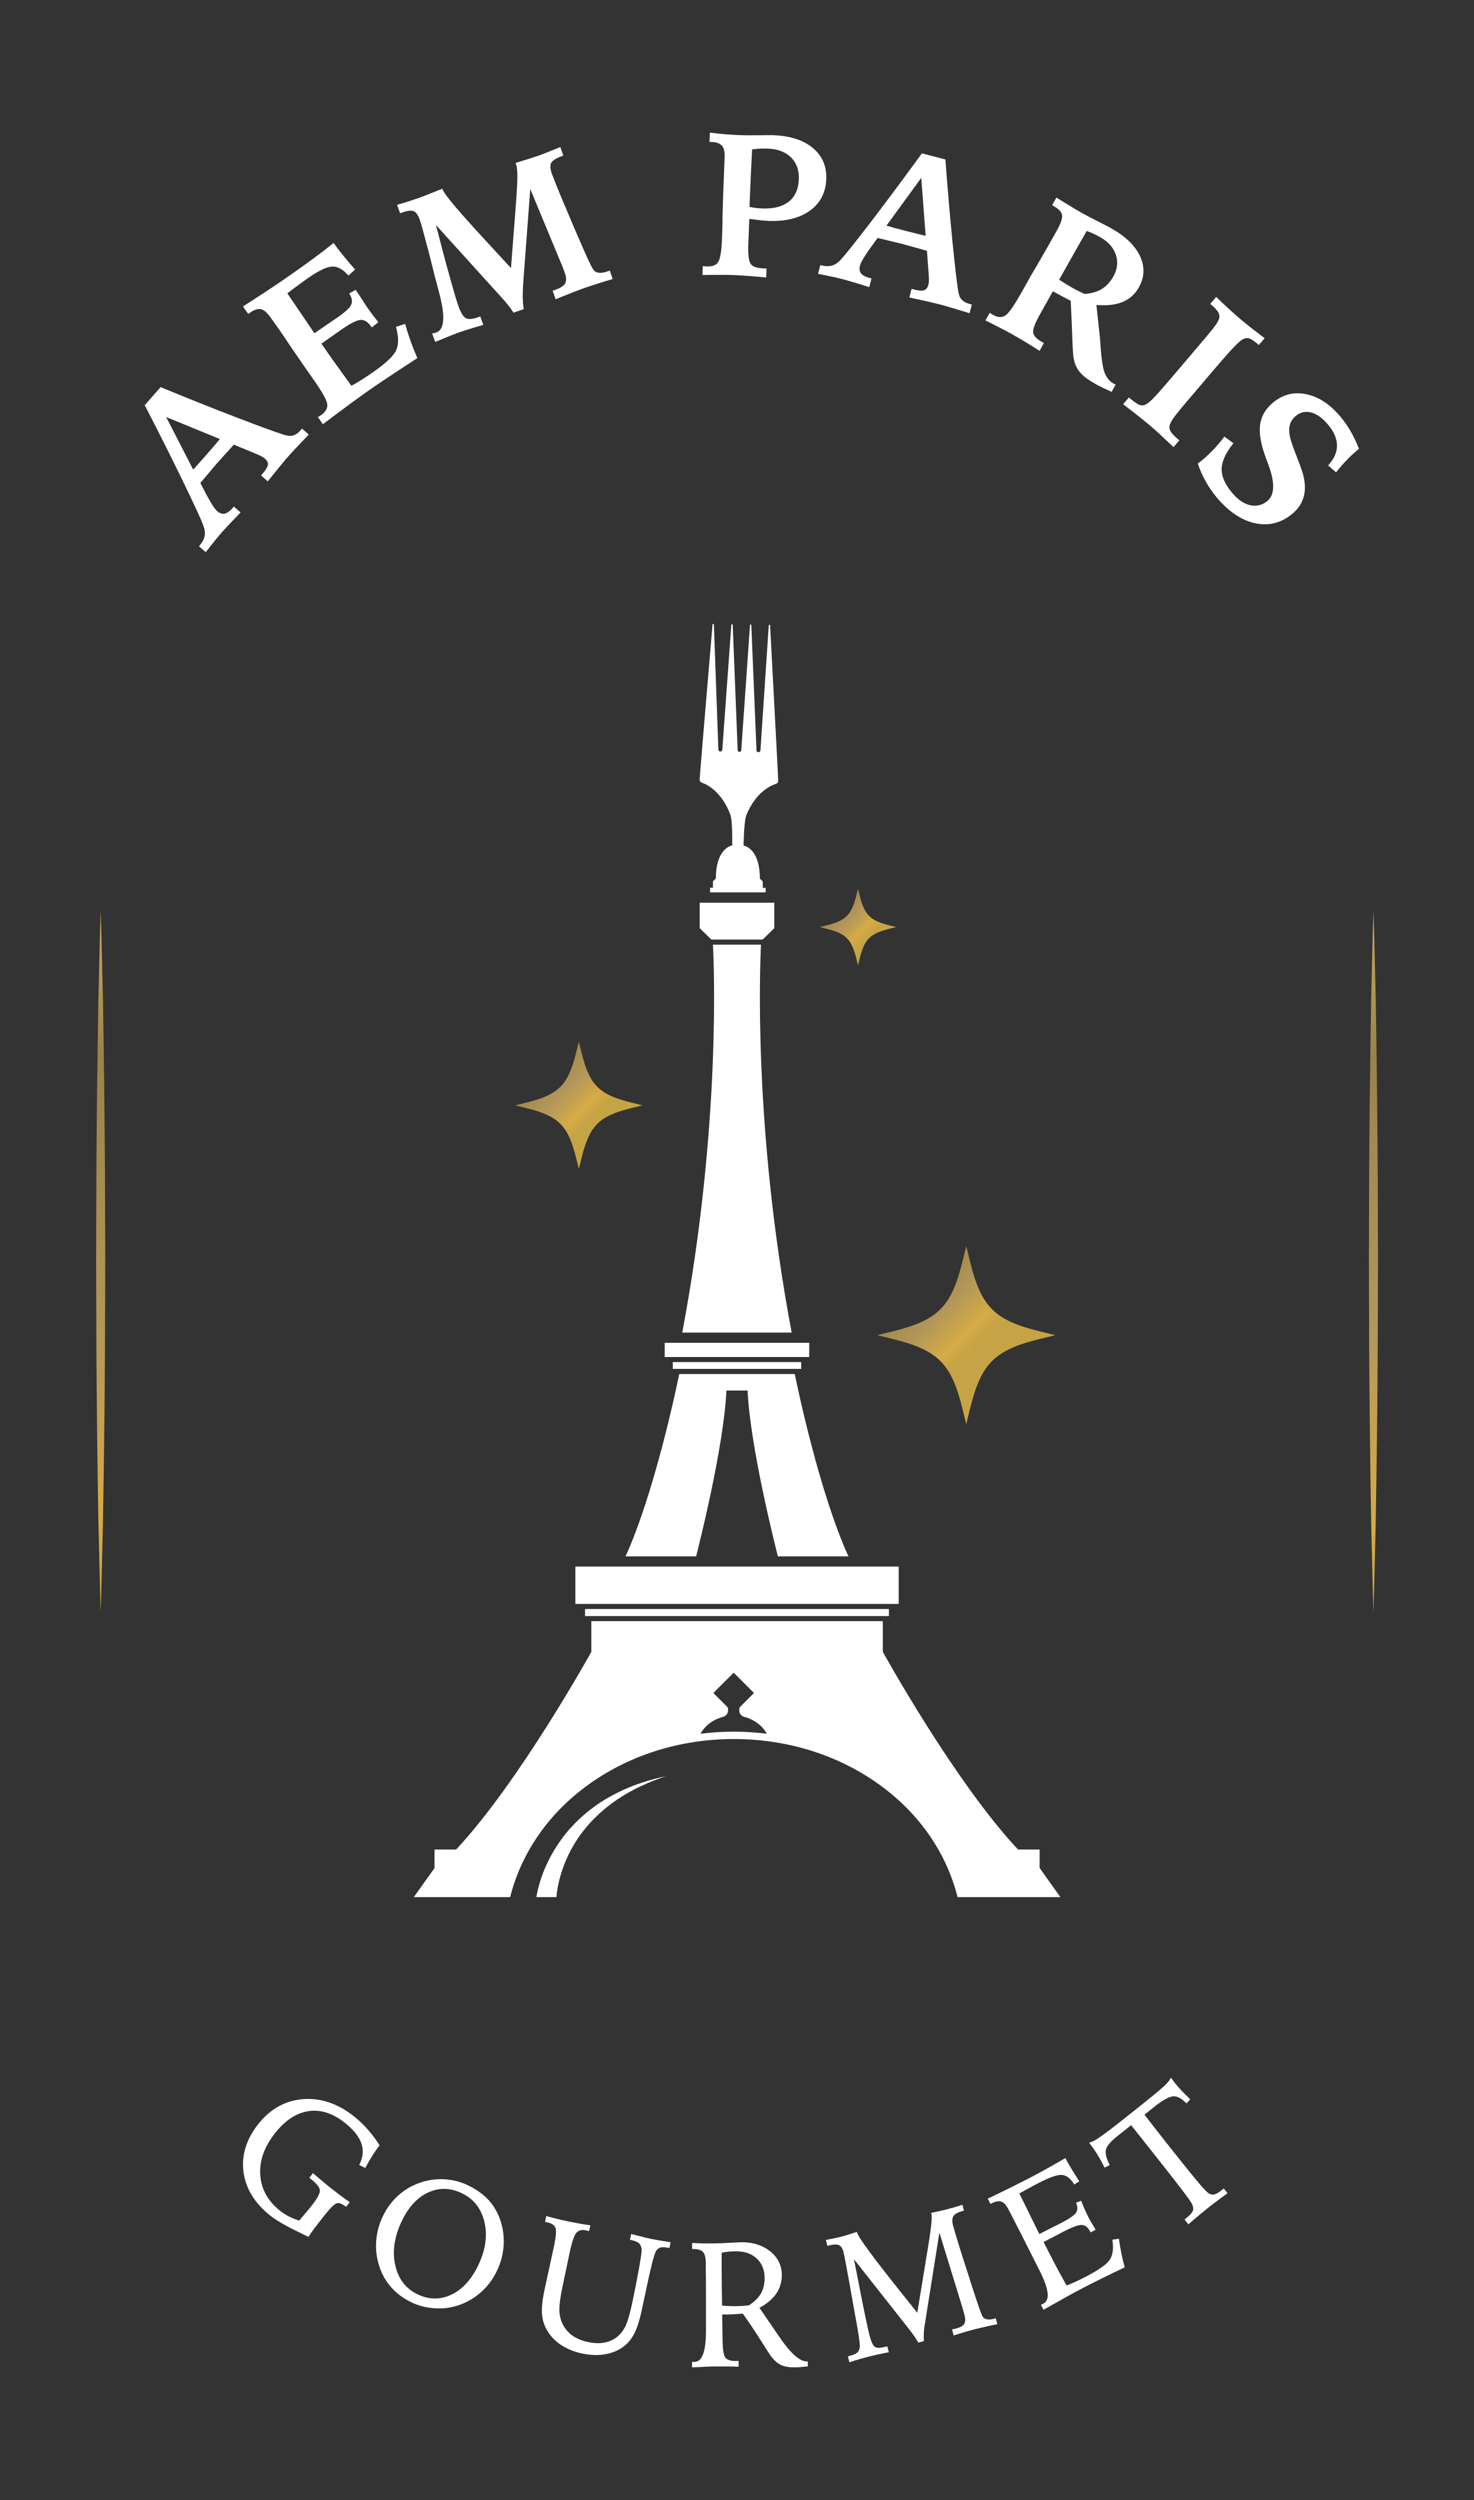 <?xml version="1.0" encoding="UTF-8"?>
<svg id="Layer_2" data-name="Layer 2" xmlns="http://www.w3.org/2000/svg" xmlns:xlink="http://www.w3.org/1999/xlink" viewBox="0 0 230 390">
  <rect x="0" y="0" width="230" height="390" fill="#333333" stroke="none"/>
  <defs>
    <style>
      .cls-1 {
        fill: none;
      }

      .cls-2 {
        fill: #fff;
      }

      .cls-3 {
        fill: url(#New_Gradient_Swatch_1);
      }

      .cls-4 {
        fill: url(#New_Gradient_Swatch_1-5);
      }

      .cls-5 {
        fill: url(#New_Gradient_Swatch_1-2);
      }

      .cls-6 {
        fill: url(#New_Gradient_Swatch_1-3);
      }

      .cls-7 {
        fill: url(#New_Gradient_Swatch_1-4);
      }
    </style>
    <linearGradient id="New_Gradient_Swatch_1" data-name="New Gradient Swatch 1" x1="11.04" y1="144.46" x2="20.48" y2="250.33" gradientUnits="userSpaceOnUse">
      <stop offset="0" stop-color="#c5a459"/>
      <stop offset=".09" stop-color="#b39652"/>
      <stop offset=".19" stop-color="#9a8348"/>
      <stop offset=".6" stop-color="#b4975a"/>
      <stop offset=".87" stop-color="#d5ab45"/>
      <stop offset="1" stop-color="#c6a445"/>
    </linearGradient>
    <linearGradient id="New_Gradient_Swatch_1-2" data-name="New Gradient Swatch 1" x1="209.65" y1="144.46" x2="219.09" y2="250.33" xlink:href="#New_Gradient_Swatch_1"/>
    <linearGradient id="New_Gradient_Swatch_1-3" data-name="New Gradient Swatch 1" x1="139.8" y1="197.32" x2="152.17" y2="209.68" xlink:href="#New_Gradient_Swatch_1"/>
    <linearGradient id="New_Gradient_Swatch_1-4" data-name="New Gradient Swatch 1" x1="128.69" y1="139.42" x2="135.38" y2="146.11" xlink:href="#New_Gradient_Swatch_1"/>
    <linearGradient id="New_Gradient_Swatch_1-5" data-name="New Gradient Swatch 1" x1="82.22" y1="164.34" x2="92.2" y2="174.32" xlink:href="#New_Gradient_Swatch_1"/>
  </defs>
  <g id="Layer_1-2" data-name="Layer 1">
    <g>
      <rect class="cls-1" width="230" height="390"/>
      <g>
        <path class="cls-3" d="M15.7,251.25l-.1-3.41-.08-3.41-.16-6.83c-.08-4.55-.16-9.1-.2-13.65-.06-4.55-.08-9.1-.12-13.65l-.04-13.65,.04-13.65c.04-4.55,.05-9.1,.12-13.65,.05-4.55,.12-9.1,.2-13.65l.16-6.83,.08-3.41,.11-3.41,.11,3.41,.08,3.41,.16,6.83c.08,4.55,.15,9.1,.2,13.65,.06,4.55,.08,9.1,.12,13.65l.04,13.65-.04,13.65c-.04,4.55-.05,9.1-.12,13.65-.05,4.55-.12,9.1-.2,13.65l-.16,6.83-.08,3.41-.1,3.41Z"/>
        <path class="cls-5" d="M214.3,251.25l-.1-3.41-.08-3.41-.16-6.83c-.08-4.55-.16-9.1-.2-13.65-.06-4.55-.08-9.1-.12-13.65l-.04-13.65,.04-13.65c.04-4.55,.05-9.1,.12-13.65,.05-4.55,.12-9.1,.2-13.65l.16-6.83,.08-3.41,.11-3.41,.11,3.41,.08,3.41,.16,6.83c.08,4.55,.15,9.1,.2,13.65,.06,4.55,.08,9.1,.12,13.65l.04,13.65-.04,13.65c-.04,4.55-.05,9.1-.12,13.65-.05,4.55-.12,9.1-.2,13.65l-.16,6.83-.08,3.41-.1,3.41Z"/>
        <g>
          <rect class="cls-2" x="103.72" y="209.47" width="22.55" height="2.22"/>
          <path class="cls-2" d="M124.01,214.34h-18.02c-.44,2.16-3.87,18.52-8.38,28.45h11.01c.41-1.61,4.32-17.05,4.73-25.88h3.3c.41,8.83,4.32,24.27,4.73,25.88h11.01c-4.52-9.93-7.94-26.29-8.38-28.45Z"/>
          <rect class="cls-2" x="89.78" y="244.38" width="50.45" height="5.82"/>
          <rect class="cls-2" x="91.29" y="251" width="47.41" height="1.1"/>
          <rect class="cls-2" x="104.98" y="212.48" width="20.04" height="1.06"/>
          <path class="cls-2" d="M119.47,139.23v-.73h-.45v-.99l-.45-.45c0-4.56-2.28-5.11-2.55-5.16,.06-2.51,.21-4.25,.48-4.85,1.4-3.33,3.59-4.46,4.52-4.75,.27-.08,.42-.26,.41-.56-.14-3.1-1.27-24.24-1.27-24.24l-.1-.03-.1,.03-1.3,19.54s-.02,.31-.32,.3c-.3,0-.3-.3-.3-.31l-.81-19.57-.1-.04-.1,.04-1.36,19.52s-.01,.31-.29,.31c-.28,0-.28-.32-.28-.32l-.77-19.56-.1-.04-.11,.03-1.41,19.53s-.02,.31-.31,.3c-.29,0-.31-.31-.31-.31l-.7-19.57-.1-.03-.1,.03s-1.79,21.1-2.02,24.19c-.02,.29,.13,.48,.39,.57,.91,.31,3.07,1.51,4.37,4.88,.25,.61,.35,2.36,.33,4.89-.24,.04-2.56,.57-2.56,5.16l-.45,.45v.99h-.45v.73h8.68Z"/>
          <path class="cls-2" d="M123.53,207.88c-6.07-32.22-4.92-57.69-4.79-60.52h-7.49c.14,2.83,1.28,28.3-4.79,60.52h17.06Z"/>
          <polygon class="cls-2" points="109.18 140.82 109.18 144.79 111 146.57 119 146.57 120.82 144.79 120.82 140.82 109.18 140.82"/>
          <path class="cls-2" d="M162.22,291.41v-2.89h-3.37c-9.93-10.6-21.1-30.84-21.1-30.84v-4.79h-45.48v4.79s-11.18,20.24-21.1,30.84h-3.37v2.89l-3.23,4.53h15.03c1.45-5.79,4.76-11.24,9.66-15.52,6.75-5.89,15.72-9.14,25.25-9.14s18.5,3.25,25.25,9.14c4.91,4.28,8.21,9.73,9.66,15.52h16.04l-3.23-4.53Zm-47.73-21.28c-1.76,0-3.49,.12-5.19,.33,.68-1.26,1.96-2.23,3.53-2.64,.45-.12,.77-.52,.77-.99v-.19c0-.1-.02-.2-.05-.3l-2.24-2.24,3.17-3.17,3.17,3.17-2.23,2.23c-.04,.11-.07,.23-.07,.35v.15c0,.47,.32,.87,.77,.99,1.57,.41,2.85,1.38,3.53,2.64-1.69-.21-3.42-.33-5.18-.33Z"/>
          <path class="cls-2" d="M100.83,277.87c1.01-.31,2.04-.57,3.07-.78-1,.33-1.99,.7-2.95,1.11l-1.43,.66c-1.76,.87-3.43,1.92-4.94,3.14-.1,.08-.19,.15-.28,.23l-.27,.24-.55,.48c-.34,.34-.7,.66-1.03,1.01-.67,.69-1.28,1.43-1.84,2.19-.14,.2-.28,.38-.41,.58l-.39,.6c-.25,.4-.49,.81-.71,1.23-.45,.83-.84,1.69-1.16,2.57-.33,.88-.59,1.77-.79,2.67-.1,.45-.18,.9-.24,1.35-.03,.23-.06,.45-.07,.67,0,.04,0,.08,0,.12h-3.15l.03-.17c.02-.14,.05-.28,.08-.41,.05-.27,.11-.53,.18-.8,.13-.52,.29-1.03,.45-1.54,.34-1.01,.75-1.98,1.23-2.92,.47-.94,1.01-1.84,1.6-2.7,.29-.43,.61-.84,.93-1.26l.5-.6c.16-.2,.34-.39,.52-.58,.7-.76,1.44-1.48,2.24-2.13,.39-.34,.81-.64,1.21-.95l.63-.44,.31-.22c.11-.07,.22-.14,.32-.2,1.72-1.09,3.55-1.97,5.43-2.66l1.52-.5Z"/>
        </g>
        <g>
          <path class="cls-2" d="M22.56,63.24l2.5-2.85c4.26,1.76,8.22,3.34,11.85,4.73,3.64,1.4,6.09,2.29,7.36,2.69,.56,.19,1.04,.23,1.45,.13,.4-.11,.8-.38,1.18-.81l.23-.26,1.05,.92c-.91,.95-1.61,1.68-2.09,2.19-.48,.52-.88,.95-1.19,1.31-.3,.34-.68,.79-1.14,1.35-.46,.56-1.12,1.37-1.98,2.45l-1.05-.92,.18-.21c.54-.61,.83-1.09,.89-1.43,.05-.34-.1-.67-.46-.98-.11-.1-.25-.19-.42-.3-.17-.1-.43-.23-.77-.37l-3.66-1.52c-.4,.44-.92,1.01-1.56,1.72-.65,.71-1.05,1.16-1.2,1.34-.29,.33-.87,1.02-1.73,2.05-.31,.37-.56,.66-.74,.86l.08,.15c1.19,2.39,2.03,3.8,2.52,4.23,.4,.35,.8,.5,1.18,.42s.8-.37,1.27-.9l.18-.21,1.05,.92c-.82,.85-1.46,1.51-1.9,1.98-.45,.48-.81,.87-1.09,1.19-.23,.26-.53,.62-.89,1.06s-.88,1.1-1.56,1.97l-1.05-.92c.49-.56,.79-1.09,.88-1.6,.1-.5,.02-1.07-.23-1.71-.31-.87-1.35-3.11-3.1-6.72-1.75-3.62-3.75-7.6-6-11.96Zm3.36,1.81l4.22,8.2c.27-.29,.55-.6,.84-.92s.68-.77,1.17-1.32c.56-.64,.99-1.14,1.3-1.5,.31-.36,.6-.7,.86-1.02l-8.39-3.44Z"/>
          <path class="cls-2" d="M37.91,47.81c1.48-.95,2.84-1.84,4.09-2.66,1.24-.82,2.32-1.56,3.25-2.21,1.55-1.08,2.85-2.02,3.9-2.8,1.05-.78,2.02-1.52,2.9-2.23,.53,.73,1.07,1.43,1.63,2.11,.55,.68,1.13,1.35,1.73,2.02l-1.04,.95c-.86-.98-1.71-1.45-2.55-1.41-.84,.03-2.14,.66-3.88,1.88-.31,.22-.73,.52-1.24,.9-.51,.38-1.14,.84-1.87,1.4,.77,1.13,1.5,2.21,2.21,3.25,.71,1.03,1.38,2.03,2.02,2.98l.37-.26c.49-.34,1.11-.77,1.85-1.27,.74-.5,1.23-.84,1.48-1.01,1.17-.82,1.86-1.47,2.06-1.95s.09-1.06-.33-1.72l1-.57c.3,.42,.66,.96,1.08,1.62,.42,.66,.71,1.1,.87,1.33s.37,.52,.63,.86,.58,.76,.96,1.24l-1.01,.82-.11-.15c-.51-.73-1.06-1.07-1.66-1.03-.6,.04-1.68,.6-3.24,1.7l-1.89,1.33-.97,.68,1.02,1.46c.53,.75,1.07,1.53,1.64,2.31,.56,.79,1.24,1.72,2.02,2.8,.42-.22,.92-.51,1.51-.88,.59-.37,1.23-.79,1.91-1.27,2.03-1.42,3.23-2.57,3.6-3.47,.38-.9,.35-2.09-.07-3.58l1.43-.45c.29,1.01,.59,1.95,.91,2.83,.32,.88,.65,1.71,1,2.5-2.05,1.33-3.67,2.4-4.88,3.21-1.2,.8-2.27,1.53-3.19,2.18-1.04,.73-2.68,1.93-4.92,3.61-.77,.58-1.35,1.02-1.75,1.32l-.78-1.12c.06-.03,.12-.06,.19-.1s.16-.1,.29-.19c.71-.5,1.04-1.05,.99-1.67-.05-.61-.73-1.85-2.02-3.71l-.89-1.27-.82-1.17-1.96-2.85c-.09-.13-.22-.32-.39-.58-.7-1.06-1.19-1.78-1.46-2.16-.27-.38-.55-.78-.85-1.19-.3-.41-.46-.64-.49-.68-.52-.74-1.01-1.16-1.48-1.26-.47-.1-1.03,.08-1.69,.54l-.29,.2-.8-1.14Z"/>
          <path class="cls-2" d="M79.73,41.87l.77-9.99c.16-2.12,.23-3.6,.23-4.45,0-.85-.08-1.47-.22-1.86l-.05-.15c.1-.03,.25-.08,.44-.14,1.52-.46,2.6-.81,3.25-1.04,.36-.13,1.1-.42,2.21-.87,.46-.19,.82-.33,1.07-.43l.47,1.32c-1,.36-1.62,.72-1.86,1.09-.24,.37-.21,.96,.08,1.77,.14,.39,.39,1.03,.75,1.93s.77,1.88,1.22,2.93l1.47,3.48c1.09,2.53,1.82,4.21,2.2,5.02,.38,.82,.65,1.35,.83,1.59,.19,.27,.47,.44,.85,.48,.38,.05,.83-.02,1.34-.21l.37-.13,.45,1.32c-.85,.25-1.66,.5-2.45,.75-.79,.25-1.51,.5-2.18,.73-.38,.14-.88,.32-1.5,.56-.62,.24-1.54,.61-2.77,1.11l-.47-1.32,.45-.16c.8-.28,1.3-.62,1.51-1,.21-.38,.19-.92-.05-1.61-.08-.23-.17-.47-.26-.72-.09-.25-.22-.56-.39-.94l-4.75-11.45-1.04,13.86c-.1,1.33-.14,2.33-.13,3,0,.67,.06,1.3,.14,1.88l-1.58,.56c-.23-.37-.5-.75-.82-1.16-.32-.4-.77-.93-1.37-1.57l-9.92-10.95c.84,3.26,1.56,5.99,2.18,8.18,.61,2.2,1.05,3.68,1.32,4.44,.37,1.04,.75,1.68,1.15,1.9,.4,.23,1.02,.19,1.86-.11l.41-.15,.47,1.32c-.98,.28-1.77,.52-2.37,.71-.61,.19-1.13,.37-1.57,.52-.23,.08-.57,.21-.99,.38s-1.28,.52-2.57,1.05l-.48-1.31s.06-.01,.11-.02c.26-.06,.45-.11,.54-.14,1.29-.46,1.43-2.53,.44-6.22-.27-1-.48-1.8-.63-2.38l-.91-3.63c-.38-1.43-.69-2.61-.95-3.56-.26-.95-.44-1.55-.53-1.81-.26-.72-.57-1.16-.94-1.32-.37-.16-.95-.1-1.75,.19l-.38,.13-.47-1.32c.64-.18,1.25-.37,1.84-.55,.59-.19,1.12-.37,1.61-.54,.39-.14,1.2-.45,2.43-.95,.5-.2,.89-.36,1.18-.47l.04,.12c.27,.76,2.49,3.4,6.67,7.92,1.68,1.82,3.01,3.27,4,4.34Z"/>
          <path class="cls-2" d="M109.66,41.51c.09,.01,.19,.03,.28,.03s.23,.02,.42,.02c.83,.03,1.4-.2,1.71-.69,.31-.49,.51-1.65,.58-3.47l.05-1.33c.02-.62,.04-1.1,.04-1.44,0-.34,0-.67,0-.98l.12-3.75,.21-5.46c.03-.8-.11-1.37-.43-1.72s-.86-.55-1.62-.58h-.31s.06-1.45,.06-1.45c.84,.11,1.63,.19,2.34,.25,.72,.06,1.39,.1,2.01,.13,.96,.04,2.06,.05,3.3,.03,1.24-.02,1.98-.02,2.23-.01,2.66,.1,4.72,.77,6.19,2,1.47,1.23,2.17,2.84,2.09,4.85-.08,2.11-.93,3.75-2.55,4.92-1.62,1.17-3.8,1.71-6.54,1.6-.46-.02-1.26-.1-2.43-.25-.23-.03-.39-.05-.49-.07l-.15,3.85c-.07,1.68,.06,2.74,.36,3.17s.95,.67,1.94,.71l.54,.02-.06,1.4c-1.02-.1-1.97-.19-2.86-.25-.89-.07-1.71-.11-2.46-.14-.33-.01-.88-.02-1.65-.02s-1.75,0-2.97,.02l.05-1.36Zm7.29-9.23c.38,.08,.73,.13,1.06,.17,.32,.04,.63,.06,.91,.07,1.8,.07,3.19-.29,4.17-1.07,.98-.78,1.5-1.94,1.56-3.47,.06-1.43-.35-2.57-1.22-3.42-.87-.86-2.08-1.32-3.64-1.38-.36-.01-.73-.01-1.11,0-.38,.02-.82,.06-1.32,.12-.07,1.29-.14,2.6-.2,3.92s-.13,3.01-.21,5.05Z"/>
          <path class="cls-2" d="M143.86,23.93l3.66,.95c.34,4.6,.71,8.84,1.09,12.72,.39,3.88,.69,6.47,.9,7.78,.08,.59,.26,1.04,.54,1.35,.28,.31,.7,.54,1.26,.69l.33,.09-.35,1.35c-1.26-.39-2.22-.68-2.9-.88-.68-.2-1.24-.36-1.7-.48-.44-.11-1.01-.25-1.72-.42-.71-.16-1.73-.39-3.08-.67l.35-1.35,.27,.07c.79,.21,1.35,.26,1.68,.15,.33-.11,.55-.39,.67-.85,.04-.14,.06-.31,.08-.51s.01-.48-.01-.85l-.29-3.95c-.57-.16-1.32-.37-2.24-.62-.93-.26-1.51-.42-1.74-.48-.43-.11-1.3-.32-2.61-.63-.47-.11-.84-.2-1.1-.27l-.1,.13c-1.6,2.14-2.49,3.52-2.65,4.15-.14,.52-.09,.93,.15,1.24,.23,.31,.69,.55,1.37,.73l.27,.07-.35,1.35c-1.13-.36-2-.63-2.63-.81-.63-.18-1.14-.33-1.55-.44-.34-.09-.79-.19-1.35-.32-.56-.12-1.38-.29-2.46-.51l.35-1.35c.72,.19,1.33,.21,1.82,.07,.5-.14,.97-.46,1.42-.98,.63-.67,2.17-2.6,4.62-5.79,2.44-3.19,5.11-6.77,7.99-10.73Zm-.11,3.82l-5.43,7.45c.38,.11,.78,.22,1.2,.34,.42,.12,.99,.27,1.7,.45,.82,.21,1.46,.38,1.92,.49,.46,.11,.89,.22,1.3,.31l-.69-9.05Z"/>
          <path class="cls-2" d="M154.44,48.79c.07,.05,.13,.1,.2,.14s.17,.1,.31,.19c.74,.41,1.38,.45,1.91,.11s1.38-1.56,2.56-3.65l.56-1,.52-.93,.28-.5,1.75-3c.37-.64,.73-1.27,1.09-1.9,.36-.63,.79-1.39,1.28-2.27,.64-1.14,.91-1.95,.82-2.44-.09-.49-.51-.94-1.27-1.37l-.28-.16,.67-1.19c.94,.59,1.72,1.07,2.34,1.44,.62,.38,1.16,.7,1.63,.96,.67,.37,1.51,.82,2.53,1.33,1.02,.51,1.7,.86,2.04,1.06,2.24,1.25,3.74,2.71,4.51,4.36,.77,1.65,.71,3.28-.19,4.87-.6,1.06-1.45,1.82-2.55,2.27-1.1,.45-2.46,.6-4.07,.46l.56,5.22c.16,2.68,.39,4.43,.69,5.26s.78,1.43,1.44,1.8c.04,.02,.09,.05,.16,.07,.07,.03,.13,.05,.16,.07l-.64,1.14c-.58-.26-1.07-.5-1.49-.7-.42-.21-.78-.39-1.09-.57-1.1-.62-1.89-1.22-2.38-1.81s-.81-1.33-.97-2.2c-.08-.41-.15-1.64-.22-3.67s-.15-3.79-.23-5.26c-.57-.3-1.07-.56-1.51-.79s-.86-.46-1.27-.69l-2.02,3.6c-.77,1.38-1.13,2.33-1.06,2.83s.5,.98,1.3,1.43l.38,.21-.68,1.22c-.71-.46-1.44-.91-2.16-1.35s-1.48-.87-2.25-1.31c-.25-.14-.63-.34-1.13-.61-.5-.26-1.47-.75-2.9-1.48l.67-1.19Zm10.85-5.14c.46,.29,.86,.54,1.18,.74,.33,.2,.6,.36,.83,.49,.28,.16,.58,.32,.9,.48,.32,.16,.66,.33,1.02,.49,1.07-.06,1.97-.32,2.69-.76s1.33-1.09,1.82-1.96c.63-1.13,.76-2.25,.39-3.38-.37-1.13-1.19-2.04-2.45-2.75-.39-.22-.75-.4-1.09-.56s-.67-.29-1.01-.41c-.56,.98-1.14,2-1.75,3.07-.61,1.07-1.46,2.58-2.55,4.53Z"/>
          <path class="cls-2" d="M189.76,46.31c.73,.7,1.41,1.34,2.03,1.91,.62,.57,1.19,1.07,1.69,1.5,.5,.42,1.06,.88,1.7,1.39,.64,.5,1.36,1.05,2.15,1.65l-.9,1.06-.25-.21c-.54-.46-.98-.74-1.3-.83-.33-.09-.67-.03-1.02,.18-.29,.17-.77,.6-1.42,1.28s-1.76,1.95-3.35,3.81l-4.13,4.86c-.95,1.11-1.58,1.9-1.9,2.37s-.51,.84-.57,1.14,0,.59,.19,.9c.19,.31,.53,.68,1.05,1.12l.29,.25-.9,1.06c-.83-.78-1.56-1.47-2.19-2.05-.63-.58-1.18-1.06-1.64-1.45-.42-.35-.97-.8-1.65-1.34-.68-.54-1.48-1.16-2.39-1.85l.9-1.06,.3,.25c.53,.45,.96,.74,1.29,.88s.63,.14,.89,.03c.31-.12,.7-.41,1.17-.87,.47-.46,1.27-1.35,2.39-2.66l1.52-1.78,4.36-5.13c.83-.98,1.39-1.68,1.68-2.11,.29-.43,.46-.78,.51-1.06,.06-.28,0-.57-.19-.87-.18-.3-.51-.66-.99-1.07l-.24-.2,.9-1.06Z"/>
          <path class="cls-2" d="M212.06,70l-.26,.22c-.58,.48-1.15,1.01-1.7,1.59-.55,.57-1.09,1.2-1.62,1.87l-1.24-1.07c.92-1,1.38-2.03,1.38-3.1s-.46-2.16-1.39-3.26c-.86-1.03-1.73-1.66-2.62-1.9-.89-.24-1.69-.06-2.41,.53-.48,.4-.79,.86-.93,1.39-.15,.53-.14,1.15,.01,1.87,.12,.56,.42,1.45,.9,2.68,.48,1.22,.82,2.14,1.02,2.75,.44,1.4,.53,2.65,.27,3.74-.26,1.1-.86,2.04-1.82,2.84-1.73,1.44-3.67,1.93-5.81,1.47s-4.16-1.83-6.05-4.1c-.62-.75-1.18-1.56-1.67-2.45-.49-.89-.9-1.8-1.22-2.76,.09-.07,.21-.17,.36-.28,.15-.11,.27-.2,.34-.26,.61-.51,1.2-1.07,1.78-1.67,.57-.61,1.13-1.27,1.67-1.99l1.41,1.03c-1.21,1.52-1.82,2.86-1.84,4.01-.02,1.16,.52,2.4,1.63,3.72,.89,1.07,1.84,1.72,2.83,1.94,.99,.22,1.89,0,2.69-.67,1.14-.95,1.19-2.84,.14-5.67-.24-.62-.41-1.1-.53-1.44-.7-1.98-.94-3.61-.74-4.89s.86-2.38,1.98-3.32c1.54-1.29,3.28-1.73,5.22-1.32,1.94,.4,3.73,1.59,5.36,3.55,.57,.68,1.09,1.43,1.55,2.23s.9,1.72,1.3,2.73Z"/>
        </g>
        <g>
          <path class="cls-2" d="M59.22,334.65c-.4,.54-.79,1.1-1.16,1.69-.37,.59-.73,1.21-1.07,1.86l-.94-.47c.6-1.17,.71-2.29,.34-3.37s-1.25-2.16-2.63-3.25c-1.86-1.47-3.74-2.06-5.63-1.78-1.89,.28-3.63,1.43-5.21,3.43-1.7,2.15-2.47,4.34-2.31,6.55s1.2,4.08,3.14,5.6c.4,.32,.85,.6,1.32,.84,.48,.24,1.01,.46,1.61,.66,.45-.53,.84-.98,1.15-1.36,.31-.37,.57-.68,.76-.93,.96-1.22,1.4-2.05,1.32-2.51-.08-.46-.57-1.05-1.49-1.77l-.15-.12,.57-.72c.58,.5,1.12,.97,1.63,1.39,.5,.42,.93,.77,1.29,1.05,.52,.41,1.01,.78,1.47,1.13,.46,.34,.91,.66,1.35,.96l-.57,.73c-.6-.47-1.08-.66-1.44-.57-.36,.09-1.02,.73-1.97,1.93l-.87,1.11c-.43,.55-.76,.98-.98,1.29-.22,.31-.43,.62-.62,.92-.27-.14-.69-.34-1.24-.6-2.17-1.04-3.72-1.93-4.67-2.68-2.47-1.95-3.87-4.22-4.22-6.82-.35-2.6,.41-5.09,2.28-7.47,1.87-2.37,4.19-3.68,6.96-3.91s5.43,.66,7.97,2.66c.77,.61,1.49,1.28,2.15,2.04,.67,.75,1.29,1.58,1.86,2.48Z"/>
          <path class="cls-2" d="M72.94,340.86c1.24,.59,2.27,1.29,3.08,2.11,.81,.82,1.44,1.79,1.88,2.91,.52,1.35,.76,2.74,.7,4.16-.06,1.42-.4,2.8-1.03,4.14-.64,1.36-1.51,2.52-2.62,3.48-1.1,.96-2.35,1.64-3.75,2.06-1.12,.33-2.29,.45-3.52,.35-1.23-.1-2.37-.39-3.42-.89-1.31-.62-2.4-1.43-3.27-2.43-.87-1-1.51-2.18-1.9-3.53-.36-1.23-.49-2.48-.38-3.75,.11-1.27,.44-2.5,1.01-3.7,.61-1.29,1.43-2.4,2.46-3.32,1.03-.92,2.21-1.59,3.55-2.02,1.21-.39,2.43-.55,3.68-.47s2.43,.38,3.55,.91Zm1.71,12.46c1.13-2.38,1.44-4.62,.93-6.73s-1.69-3.6-3.56-4.48c-1.79-.85-3.54-.87-5.24-.08-1.7,.8-3.07,2.29-4.11,4.49-1.15,2.44-1.48,4.73-.99,6.87s1.66,3.66,3.51,4.53c1.78,.84,3.54,.85,5.27,.02,1.73-.83,3.12-2.37,4.19-4.62Z"/>
          <path class="cls-2" d="M92.11,347.15l-.19,.9c-.05-.01-.13-.03-.22-.06-.1-.03-.17-.05-.21-.06-.7-.15-1.22-.02-1.57,.39-.34,.41-.7,1.48-1.06,3.21l-.44,2.1-.58,2.75c-.3,1.44-.48,2.5-.53,3.21-.06,.7-.03,1.29,.08,1.78,.23,1.05,.72,1.91,1.46,2.59,.74,.68,1.71,1.14,2.9,1.39,.9,.19,1.71,.22,2.43,.11,.73-.12,1.39-.39,1.98-.82,.59-.43,1.06-1.01,1.42-1.74,.36-.73,.72-1.99,1.1-3.79,.45-2.16,.81-3.99,1.07-5.47,.26-1.49,.39-2.39,.37-2.72-.04-.43-.17-.76-.4-.97s-.63-.38-1.22-.51l-.2-.04,.19-.9c.11,.02,.26,.06,.46,.11,1.21,.32,2.08,.53,2.6,.64,.51,.11,1.39,.26,2.62,.45,.21,.04,.37,.06,.47,.08l-.19,.9-.16-.03c-.52-.11-.93-.13-1.22-.05-.29,.08-.52,.26-.7,.55-.15,.24-.36,.9-.64,1.98-.27,1.09-.67,2.85-1.18,5.3l-.28,1.33c-.29,1.4-.57,2.46-.83,3.18s-.57,1.34-.93,1.85c-.74,1.07-1.79,1.82-3.15,2.24s-2.86,.46-4.5,.11c-1.14-.24-2.16-.63-3.05-1.17s-1.6-1.2-2.14-1.98c-.59-.83-.95-1.73-1.07-2.72-.12-.98,0-2.3,.34-3.95,.13-.64,.36-1.68,.68-3.13,.32-1.45,.57-2.58,.74-3.39l.09-.41c.32-1.52,.39-2.49,.21-2.9-.18-.41-.63-.69-1.37-.84l-.24-.05,.19-.9c.62,.17,1.21,.32,1.78,.46s1.08,.25,1.55,.35c.57,.12,1.14,.23,1.73,.34,.59,.11,1.19,.2,1.8,.29Z"/>
          <path class="cls-2" d="M107.96,368.42c.06,0,.12,.01,.18,.02,.06,0,.15,0,.26,0,1.2-.02,1.79-1.72,1.76-5.1,0-.85,0-1.52,0-2v-3.71c0-.8,0-1.57-.01-2.32,0-.75-.02-1.57-.03-2.44-.01-.78-.16-1.32-.46-1.61-.29-.29-.81-.44-1.55-.42h-.11s-.01-.95-.01-.95c.61,.04,1.21,.06,1.8,.07,.59,0,1.17,.01,1.73,0,.61,0,1.36-.04,2.26-.09,.9-.05,1.5-.08,1.8-.09,1.86-.03,3.38,.44,4.58,1.4,1.2,.96,1.81,2.18,1.83,3.65,.02,1.1-.27,2.08-.85,2.94-.58,.86-1.46,1.61-2.64,2.23l2.6,3.8c.09,.14,.23,.35,.42,.62,1.8,2.65,3.25,3.97,4.38,3.95h.14s.01,.77,.01,.77c-.13,.01-.32,.03-.57,.06-.59,.06-1.02,.1-1.29,.1-.96,.01-1.72-.1-2.28-.35s-1.12-.74-1.67-1.48c-.09-.12-.6-.91-1.54-2.39-.93-1.48-1.87-2.87-2.81-4.18-.34,.04-.71,.07-1.1,.1-.39,.02-.82,.04-1.29,.05h-.81s.06,4.18,.06,4.18c.02,1.36,.17,2.21,.46,2.57,.29,.35,.84,.52,1.68,.51,.03,0,.06,0,.11-.01,.05,0,.08-.02,.11-.02,.04,0,.07,0,.09,.01,.02,0,.04,.01,.05,.01v.9c-.63-.03-1.27-.04-1.9-.05-.63,0-1.26,0-1.89,0-.34,0-.81,.02-1.41,.05s-1.29,.06-2.06,.11v-.88Zm4.69-8.76c.44,.04,.85,.06,1.23,.08,.38,.01,.73,.02,1.03,.01,.25,0,.54-.02,.87-.03,.32-.02,.68-.05,1.06-.09,.86-.54,1.49-1.16,1.89-1.85,.4-.7,.59-1.53,.58-2.49-.02-1.26-.44-2.26-1.27-3.01-.83-.75-1.93-1.11-3.3-1.09-.37,0-.73,.03-1.09,.06s-.7,.09-1.04,.16c-.01,1.12-.01,2.28,0,3.46,0,1.19,.03,2.78,.06,4.79Z"/>
          <path class="cls-2" d="M143.12,360.87l1.57-9.6,.07-.4c.52-3.15,.72-4.99,.58-5.51,0-.02-.02-.04-.03-.08-.02-.03-.03-.06-.03-.08,.52-.11,.99-.21,1.41-.3,.42-.1,.79-.18,1.12-.27,.31-.08,.66-.18,1.06-.29,.4-.12,.84-.25,1.31-.4l.23,.91-.16,.04c-.76,.2-1.25,.46-1.47,.8-.22,.34-.24,.84-.06,1.52,.07,.26,.24,.85,.51,1.75,.27,.9,.57,1.88,.9,2.92l1.18,3.64,.1,.35c1.04,3.23,1.67,5.04,1.88,5.45,.12,.24,.33,.4,.64,.47,.31,.07,.68,.05,1.12-.06l.33-.09,.24,.92c-.7,.14-1.35,.28-1.95,.42s-1.1,.25-1.49,.35c-.46,.12-.98,.26-1.55,.43s-1.18,.35-1.83,.56l-.24-.95c.08-.02,.18-.04,.31-.06,.12-.02,.21-.04,.27-.06,.67-.17,1.1-.41,1.3-.71,.2-.3,.22-.77,.06-1.39-.07-.29-.15-.57-.23-.85-.08-.28-.17-.56-.26-.86l-3.43-11.17-2.19,13.79s-.01,.06-.02,.13c-.2,.98-.27,1.98-.22,3.02l-.87,.22c-.26-.51-.78-1.27-1.56-2.26l-.08-.1-8.39-10.64c.19,.95,.45,2.26,.77,3.92,.8,4.13,1.34,6.71,1.6,7.73l.03,.13c.29,1.11,.59,1.75,.9,1.92,.31,.17,.85,.15,1.62-.05l.28-.07,.24,.92c-.58,.11-1.13,.23-1.66,.34-.53,.12-1.03,.24-1.53,.36-.35,.09-.78,.21-1.3,.36-.52,.15-1.07,.32-1.66,.51l-.24-.92,.37-.1c.5-.13,.86-.29,1.07-.47,.21-.19,.35-.45,.41-.79,.07-.4-.13-1.9-.61-4.5-.14-.71-.24-1.28-.31-1.7l-.58-3.24v-.04c-.58-3.21-.93-5.03-1.04-5.46-.14-.55-.38-.9-.7-1.05-.32-.15-.86-.13-1.6,.06l-.21,.05-.23-.91c.07-.02,.19-.04,.35-.08,1.03-.2,1.75-.35,2.15-.46,.31-.08,.88-.26,1.73-.53,.27-.09,.47-.15,.61-.19l.02,.08c.2,.78,2.63,4.08,7.3,9.9l2.15,2.69Z"/>
          <path class="cls-2" d="M154.13,342.98c1.43-.68,2.7-1.3,3.82-1.86,1.12-.55,2.08-1.04,2.88-1.46,.89-.46,1.79-.95,2.68-1.45,.9-.5,1.8-1.02,2.72-1.56,.32,.6,.67,1.2,1.04,1.81,.37,.61,.75,1.22,1.13,1.82l-.77,.49c-.57-.93-1.2-1.43-1.91-1.49-.71-.06-1.94,.36-3.7,1.28-.45,.23-1.27,.67-2.45,1.32-.24,.13-.41,.23-.52,.29,.49,.97,1.08,2.16,1.77,3.58s1.15,2.33,1.36,2.75l.37-.19c.47-.25,1.07-.55,1.79-.91s1.19-.6,1.44-.73c1.16-.61,1.88-1.12,2.14-1.53,.26-.41,.25-.92-.02-1.52l.8-.32c.2,.53,.4,1.01,.6,1.45,.19,.44,.39,.84,.57,1.2,.11,.21,.36,.65,.76,1.32,.15,.24,.26,.42,.33,.55l-.77,.43-.05-.1c-.36-.68-.8-1.04-1.32-1.07-.52-.03-1.51,.33-2.97,1.09l-2.14,1.12-.87,.45c.2,.39,.48,.94,.84,1.64s.61,1.2,.77,1.51c.28,.53,.57,1.08,.88,1.65s.67,1.23,1.1,1.99c.43-.16,.9-.36,1.42-.6,.52-.24,1.09-.52,1.7-.84,2.01-1.05,3.24-1.94,3.67-2.66,.44-.72,.55-1.73,.35-3.04l1.02-.16c.11,.79,.24,1.56,.39,2.3s.32,1.46,.52,2.16c-1.28,.61-2.48,1.19-3.57,1.73s-2.08,1.04-2.96,1.5c-1.2,.62-3.1,1.67-5.71,3.15l-.43,.24-.41-.78c.06-.02,.12-.04,.17-.07s.13-.06,.24-.12c1.07-.56,.83-2.34-.72-5.35-.39-.76-.68-1.35-.9-1.78l-1.67-3.31c-.36-.71-.71-1.4-1.06-2.07-.34-.67-.72-1.39-1.12-2.17-.36-.69-.74-1.1-1.13-1.23-.39-.13-.92-.02-1.58,.32l-.1,.05-.42-.81Z"/>
          <path class="cls-2" d="M184.82,346.24l.37-.3c.5-.4,.81-.74,.93-1.04s.08-.64-.1-1.04c-.11-.27-.7-1.1-1.77-2.5-1.07-1.39-2.75-3.55-5.06-6.45l-2.69-3.39-2.15,1.7c-1.04,.83-1.63,1.53-1.78,2.1-.14,.57,.05,1.38,.59,2.42l-.81,.4c-.35-.72-.73-1.41-1.13-2.06-.4-.65-.83-1.26-1.29-1.84,.32-.03,.83-.28,1.52-.74,.69-.46,1.85-1.33,3.48-2.62l2.6-2.06c2.15-1.71,3.52-2.84,4.1-3.38s.93-.99,1.07-1.33c.06,.07,.14,.19,.26,.34,.11,.16,.2,.28,.26,.35,.35,.45,.74,.89,1.16,1.34s.86,.89,1.34,1.33l-.57,.66c-.72-.73-1.37-1.11-1.95-1.12-.58-.01-1.45,.41-2.61,1.27l-2.01,1.6c.31,.41,.76,.99,1.34,1.73,1.52,1.95,2.55,3.25,3.08,3.92,2,2.52,3.37,4.21,4.11,5.08s1.24,1.38,1.49,1.54c.29,.18,.59,.24,.88,.17,.29-.07,.66-.28,1.1-.63l.37-.3,.59,.74c-.61,.44-1.18,.86-1.71,1.26s-1,.76-1.41,1.09c-.36,.29-.8,.65-1.32,1.08-.52,.43-1.07,.91-1.67,1.43l-.59-.74Z"/>
        </g>
        <path class="cls-6" d="M164.66,208.28l-2.33,.57c-7.18,1.76-9.23,3.82-10.99,10.99l-.57,2.34-.57-2.34c-1.76-7.18-3.83-9.23-11-10.99l-2.34-.57,2.34-.57c7.18-1.76,9.24-3.83,11-11l.57-2.33,.57,2.33c1.76,7.18,3.82,9.24,10.99,11l2.33,.57Z"/>
        <path class="cls-7" d="M139.84,144.62l-1,.25c-3.08,.76-3.96,1.64-4.71,4.71l-.25,1-.25-1c-.76-3.08-1.64-3.96-4.72-4.71l-1-.25,1-.25c3.08-.76,3.96-1.64,4.72-4.72l.25-1,.25,1c.76,3.08,1.64,3.96,4.71,4.72l1,.25Z"/>
        <path class="cls-4" d="M100.24,172.43l-1.66,.41c-5.13,1.26-6.59,2.73-7.85,7.85l-.41,1.67-.41-1.67c-1.26-5.13-2.73-6.59-7.86-7.85l-1.67-.41,1.67-.41c5.13-1.26,6.6-2.73,7.86-7.86l.41-1.66,.41,1.66c1.26,5.13,2.73,6.6,7.85,7.86l1.66,.41Z"/>
      </g>
    </g>
  </g>
</svg>